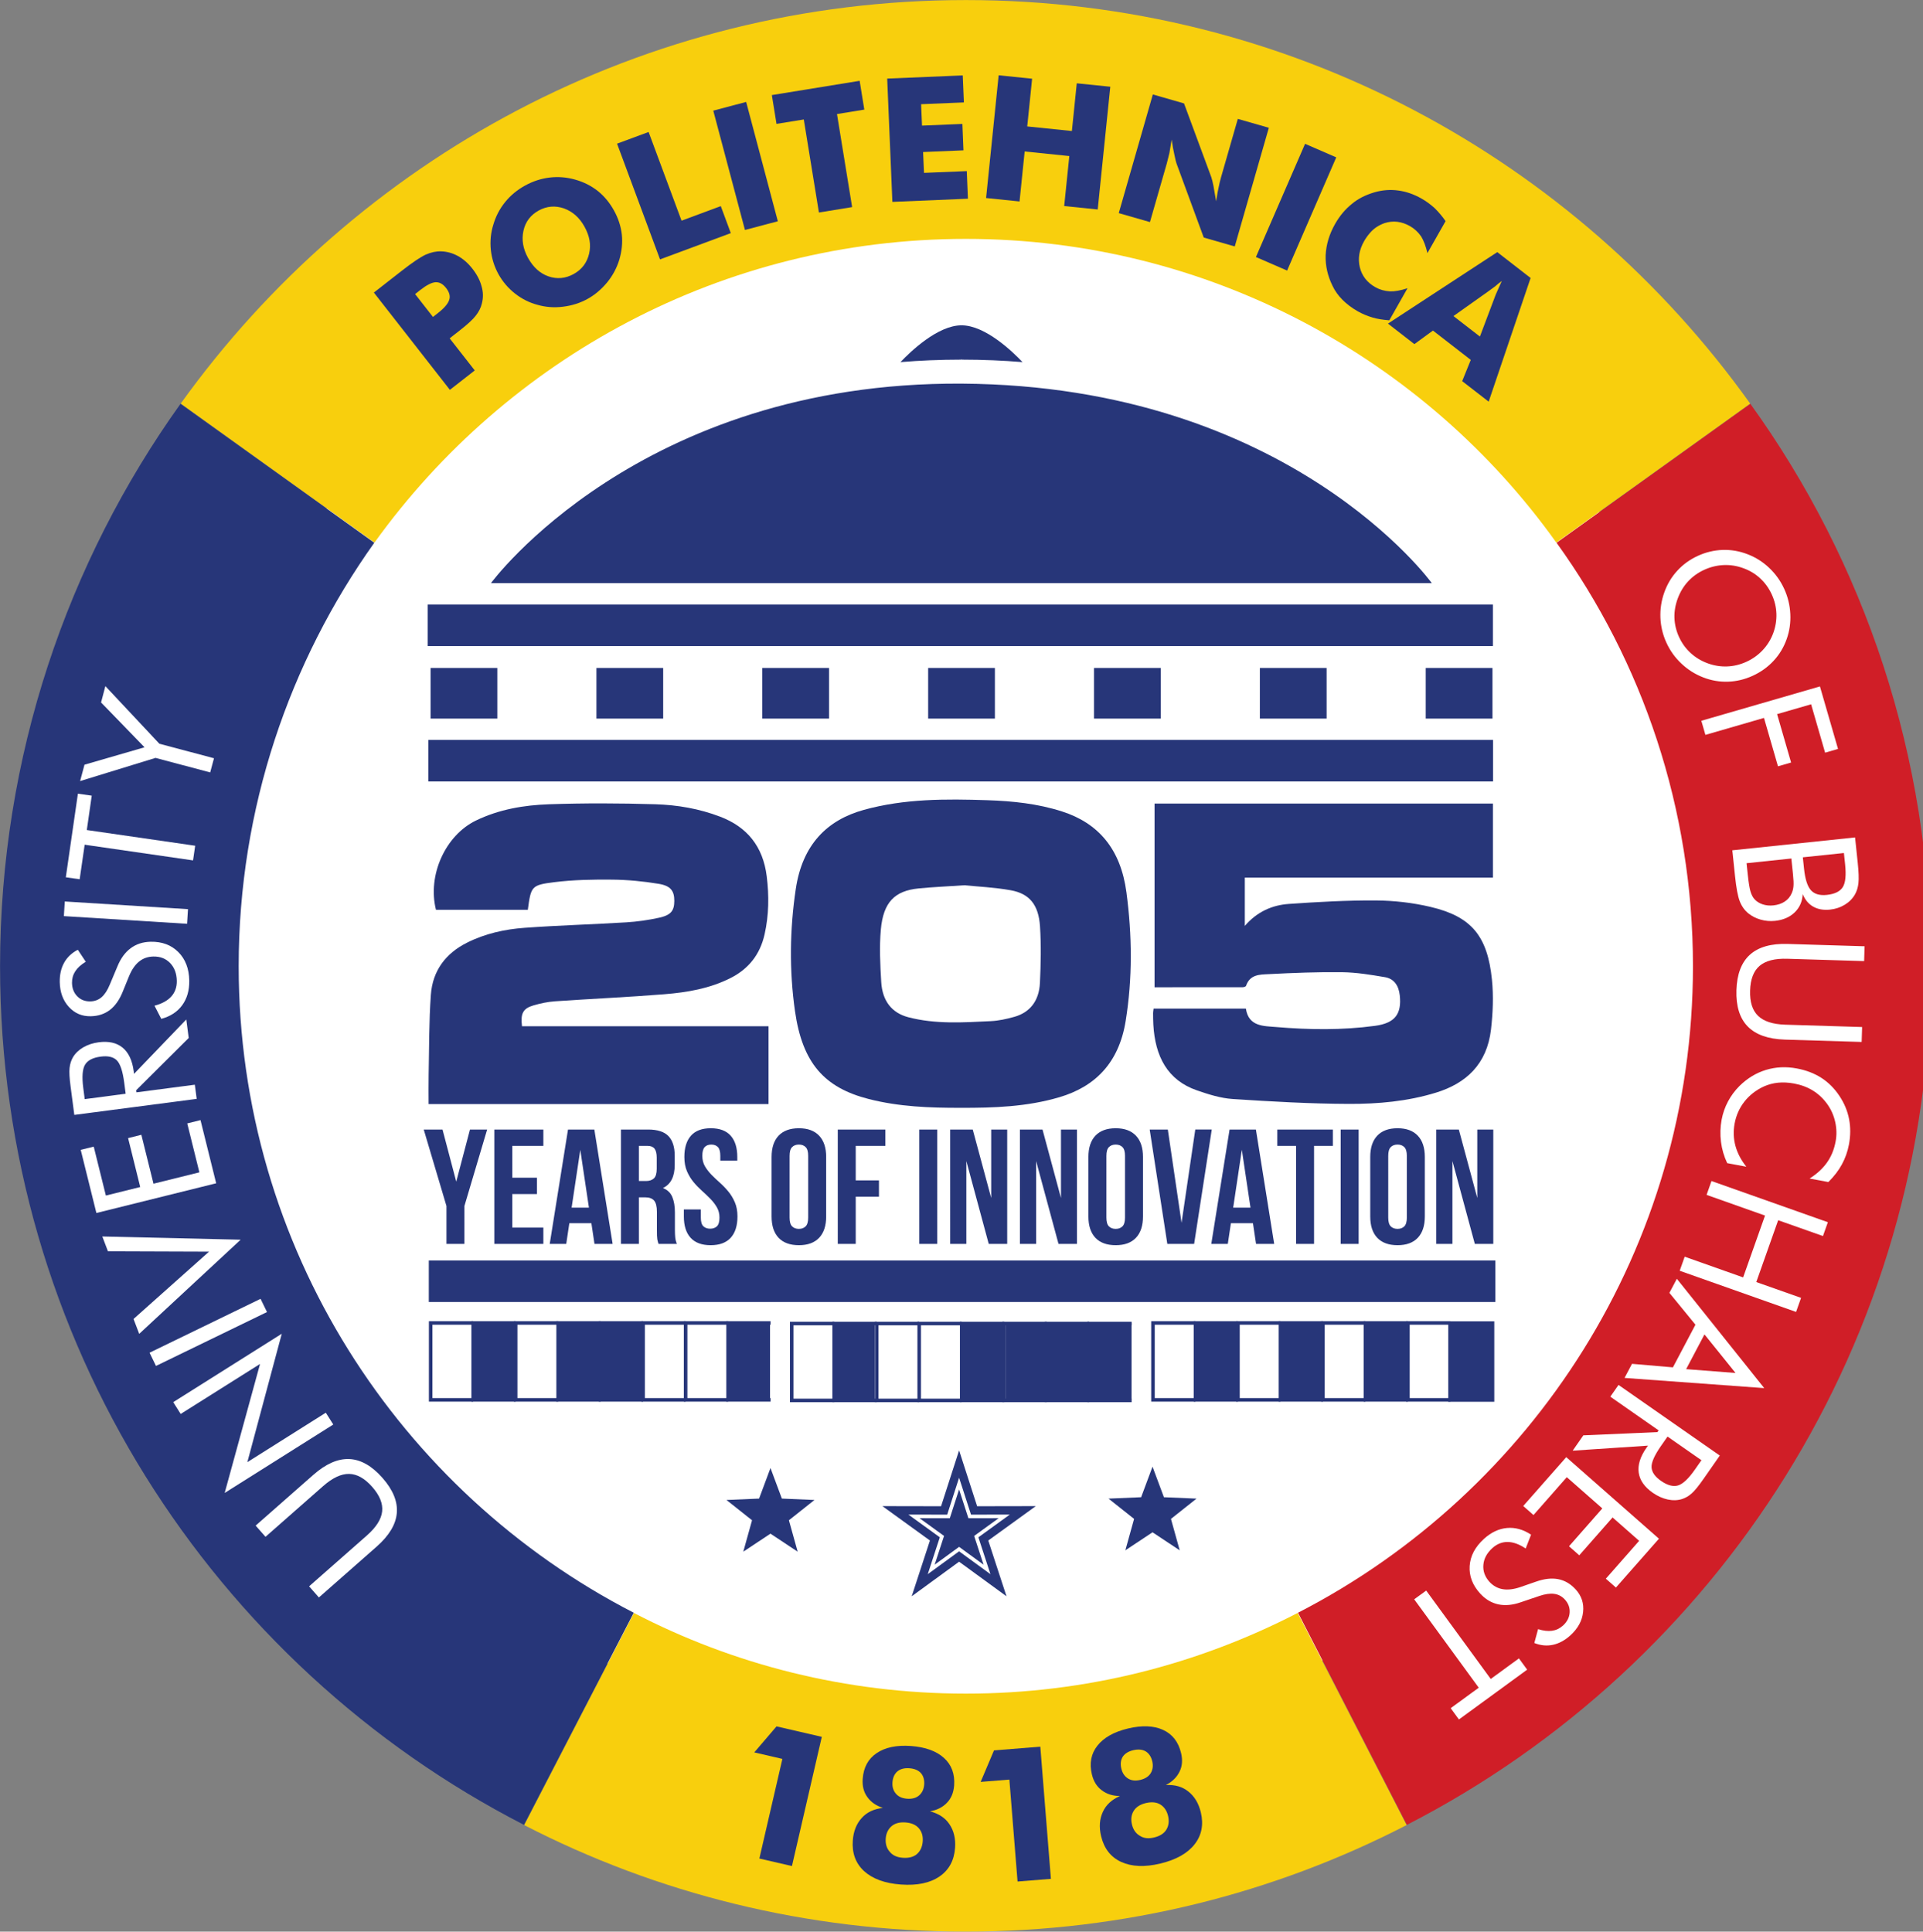 <?xml version="1.0" encoding="UTF-8" standalone="no"?>
<!-- Created with Inkscape (http://www.inkscape.org/) -->

<svg
   version="1.1"
   id="svg1"
   width="831.501"
   height="835.348"
   viewBox="0 0 831.501 835.348"
   sodipodi:docname="9d552a53-a24b-4a2a-bb2b-23b034ccb0d4.ai"
   xmlns:inkscape="http://www.inkscape.org/namespaces/inkscape"
   xmlns:sodipodi="http://sodipodi.sourceforge.net/DTD/sodipodi-0.dtd"
   xmlns="http://www.w3.org/2000/svg"
   xmlns:svg="http://www.w3.org/2000/svg">
  <rect x="0" y="0" width="831.501" height="835.348" fill="#808080" stroke="none"/>
  <defs
     id="defs1">
    <clipPath
       clipPathUnits="userSpaceOnUse"
       id="clipPath2">
      <path
         d="M 0,626.511 H 623.626 V 0 H 0 Z"
         transform="translate(-565.709,-313.255)"
         id="path2" />
    </clipPath>
    <clipPath
       clipPathUnits="userSpaceOnUse"
       id="clipPath4">
      <path
         d="M 0,626.511 H 623.626 V 0 H 0 Z"
         transform="translate(-626.187,-313.122)"
         id="path4" />
    </clipPath>
    <clipPath
       clipPathUnits="userSpaceOnUse"
       id="clipPath6">
      <path
         d="M 0,626.511 H 623.626 V 0 H 0 Z"
         transform="translate(-313.225,-77.207)"
         id="path6" />
    </clipPath>
    <clipPath
       clipPathUnits="userSpaceOnUse"
       id="clipPath8">
      <path
         d="M 0,626.511 H 623.626 V 0 H 0 Z"
         transform="translate(-313.225,-549.031)"
         id="path8" />
    </clipPath>
    <clipPath
       clipPathUnits="userSpaceOnUse"
       id="clipPath10">
      <path
         d="M 0,626.511 H 623.626 V 0 H 0 Z"
         transform="translate(-77.405,-313.122)"
         id="path10" />
    </clipPath>
    <clipPath
       clipPathUnits="userSpaceOnUse"
       id="clipPath12">
      <path
         d="M 0,626.511 H 623.626 V 0 H 0 Z"
         transform="translate(-153.445,-172.484)"
         id="path12" />
    </clipPath>
    <clipPath
       clipPathUnits="userSpaceOnUse"
       id="clipPath14">
      <path
         d="M 0,626.511 H 623.626 V 0 H 0 Z"
         transform="translate(-167.222,-172.484)"
         id="path14" />
    </clipPath>
    <clipPath
       clipPathUnits="userSpaceOnUse"
       id="clipPath16">
      <path
         d="M 0,626.511 H 623.626 V 0 H 0 Z"
         transform="translate(-181,-172.484)"
         id="path16" />
    </clipPath>
    <clipPath
       clipPathUnits="userSpaceOnUse"
       id="clipPath18">
      <path
         d="M 0,626.511 H 623.626 V 0 H 0 Z"
         transform="translate(-194.782,-172.484)"
         id="path18" />
    </clipPath>
    <clipPath
       clipPathUnits="userSpaceOnUse"
       id="clipPath20">
      <path
         d="M 0,626.511 H 623.626 V 0 H 0 Z"
         transform="translate(-208.559,-172.484)"
         id="path20" />
    </clipPath>
    <clipPath
       clipPathUnits="userSpaceOnUse"
       id="clipPath22">
      <path
         d="M 0,626.511 H 623.626 V 0 H 0 Z"
         transform="translate(-222.341,-172.484)"
         id="path22" />
    </clipPath>
    <clipPath
       clipPathUnits="userSpaceOnUse"
       id="clipPath24">
      <path
         d="M 0,626.511 H 623.626 V 0 H 0 Z"
         transform="translate(-236.118,-172.484)"
         id="path24" />
    </clipPath>
    <clipPath
       clipPathUnits="userSpaceOnUse"
       id="clipPath26">
      <path
         d="M 0,626.511 H 623.626 V 0 H 0 Z"
         transform="translate(-249.9,-172.484)"
         id="path26" />
    </clipPath>
    <clipPath
       clipPathUnits="userSpaceOnUse"
       id="clipPath28">
      <path
         d="M 0,626.511 H 623.626 V 0 H 0 Z"
         id="path28" />
    </clipPath>
    <clipPath
       clipPathUnits="userSpaceOnUse"
       id="clipPath30">
      <path
         d="M 0,626.511 H 623.626 V 0 H 0 Z"
         id="path30" />
    </clipPath>
    <clipPath
       clipPathUnits="userSpaceOnUse"
       id="clipPath32">
      <path
         d="M 0,626.511 H 623.626 V 0 H 0 Z"
         id="path32" />
    </clipPath>
    <clipPath
       clipPathUnits="userSpaceOnUse"
       id="clipPath34">
      <path
         d="M 0,626.511 H 623.626 V 0 H 0 Z"
         id="path34" />
    </clipPath>
    <clipPath
       clipPathUnits="userSpaceOnUse"
       id="clipPath36">
      <path
         d="M 0,626.511 H 623.626 V 0 H 0 Z"
         transform="translate(-270.532,-172.298)"
         id="path36" />
    </clipPath>
    <clipPath
       clipPathUnits="userSpaceOnUse"
       id="clipPath38">
      <path
         d="M 0,626.511 H 623.626 V 0 H 0 Z"
         transform="translate(-284.31,-172.298)"
         id="path38" />
    </clipPath>
    <clipPath
       clipPathUnits="userSpaceOnUse"
       id="clipPath40">
      <path
         d="M 0,626.511 H 623.626 V 0 H 0 Z"
         transform="translate(-298.092,-172.298)"
         id="path40" />
    </clipPath>
    <clipPath
       clipPathUnits="userSpaceOnUse"
       id="clipPath42">
      <path
         d="M 0,626.511 H 623.626 V 0 H 0 Z"
         transform="translate(-311.869,-172.298)"
         id="path42" />
    </clipPath>
    <clipPath
       clipPathUnits="userSpaceOnUse"
       id="clipPath44">
      <path
         d="M 0,626.511 H 623.626 V 0 H 0 Z"
         transform="translate(-325.646,-172.298)"
         id="path44" />
    </clipPath>
    <clipPath
       clipPathUnits="userSpaceOnUse"
       id="clipPath46">
      <path
         d="M 0,626.511 H 623.626 V 0 H 0 Z"
         transform="translate(-339.428,-172.298)"
         id="path46" />
    </clipPath>
    <clipPath
       clipPathUnits="userSpaceOnUse"
       id="clipPath48">
      <path
         d="M 0,626.511 H 623.626 V 0 H 0 Z"
         transform="translate(-353.206,-172.298)"
         id="path48" />
    </clipPath>
    <clipPath
       clipPathUnits="userSpaceOnUse"
       id="clipPath50">
      <path
         d="M 0,626.511 H 623.626 V 0 H 0 Z"
         transform="translate(-366.988,-172.298)"
         id="path50" />
    </clipPath>
    <clipPath
       clipPathUnits="userSpaceOnUse"
       id="clipPath52">
      <path
         d="M 0,626.511 H 623.626 V 0 H 0 Z"
         id="path52" />
    </clipPath>
    <clipPath
       clipPathUnits="userSpaceOnUse"
       id="clipPath54">
      <path
         d="M 0,626.511 H 623.626 V 0 H 0 Z"
         id="path54" />
    </clipPath>
    <clipPath
       clipPathUnits="userSpaceOnUse"
       id="clipPath56">
      <path
         d="M 0,626.511 H 623.626 V 0 H 0 Z"
         id="path56" />
    </clipPath>
    <clipPath
       clipPathUnits="userSpaceOnUse"
       id="clipPath58">
      <path
         d="M 0,626.511 H 623.626 V 0 H 0 Z"
         id="path58" />
    </clipPath>
    <clipPath
       clipPathUnits="userSpaceOnUse"
       id="clipPath60">
      <path
         d="M 0,626.511 H 623.626 V 0 H 0 Z"
         id="path60" />
    </clipPath>
    <clipPath
       clipPathUnits="userSpaceOnUse"
       id="clipPath62">
      <path
         d="M 0,626.511 H 623.626 V 0 H 0 Z"
         transform="translate(-387.687,-172.484)"
         id="path62" />
    </clipPath>
    <clipPath
       clipPathUnits="userSpaceOnUse"
       id="clipPath64">
      <path
         d="M 0,626.511 H 623.626 V 0 H 0 Z"
         transform="translate(-401.464,-172.484)"
         id="path64" />
    </clipPath>
    <clipPath
       clipPathUnits="userSpaceOnUse"
       id="clipPath66">
      <path
         d="M 0,626.511 H 623.626 V 0 H 0 Z"
         transform="translate(-415.241,-172.484)"
         id="path66" />
    </clipPath>
    <clipPath
       clipPathUnits="userSpaceOnUse"
       id="clipPath68">
      <path
         d="M 0,626.511 H 623.626 V 0 H 0 Z"
         transform="translate(-429.023,-172.484)"
         id="path68" />
    </clipPath>
    <clipPath
       clipPathUnits="userSpaceOnUse"
       id="clipPath70">
      <path
         d="M 0,626.511 H 623.626 V 0 H 0 Z"
         transform="translate(-442.801,-172.484)"
         id="path70" />
    </clipPath>
    <clipPath
       clipPathUnits="userSpaceOnUse"
       id="clipPath72">
      <path
         d="M 0,626.511 H 623.626 V 0 H 0 Z"
         transform="translate(-456.583,-172.484)"
         id="path72" />
    </clipPath>
    <clipPath
       clipPathUnits="userSpaceOnUse"
       id="clipPath74">
      <path
         d="M 0,626.511 H 623.626 V 0 H 0 Z"
         transform="translate(-470.36,-172.484)"
         id="path74" />
    </clipPath>
    <clipPath
       clipPathUnits="userSpaceOnUse"
       id="clipPath76">
      <path
         d="M 0,626.511 H 623.626 V 0 H 0 Z"
         id="path76" />
    </clipPath>
    <clipPath
       clipPathUnits="userSpaceOnUse"
       id="clipPath78">
      <path
         d="M 0,626.511 H 623.626 V 0 H 0 Z"
         id="path78" />
    </clipPath>
    <clipPath
       clipPathUnits="userSpaceOnUse"
       id="clipPath80">
      <path
         d="M 0,626.511 H 623.626 V 0 H 0 Z"
         id="path80" />
    </clipPath>
    <clipPath
       clipPathUnits="userSpaceOnUse"
       id="clipPath82">
      <path
         d="M 0,626.511 H 623.626 V 0 H 0 Z"
         id="path82" />
    </clipPath>
    <clipPath
       clipPathUnits="userSpaceOnUse"
       id="clipPath84">
      <path
         d="M 0,626.511 H 623.626 V 0 H 0 Z"
         id="path84" />
    </clipPath>
    <clipPath
       clipPathUnits="userSpaceOnUse"
       id="clipPath86">
      <path
         d="M 0,626.511 H 623.626 V 0 H 0 Z"
         transform="translate(-484.142,-430.427)"
         id="path86" />
    </clipPath>
    <clipPath
       clipPathUnits="userSpaceOnUse"
       id="clipPath88">
      <path
         d="M 0,626.511 H 623.626 V 0 H 0 Z"
         transform="translate(-484.191,-386.525)"
         id="path88" />
    </clipPath>
    <clipPath
       clipPathUnits="userSpaceOnUse"
       id="clipPath90">
      <path
         d="M 0,626.511 H 623.626 V 0 H 0 Z"
         transform="translate(-484.927,-217.698)"
         id="path90" />
    </clipPath>
    <clipPath
       clipPathUnits="userSpaceOnUse"
       id="clipPath92">
      <path
         d="M 0,626.511 H 623.626 V 0 H 0 Z"
         transform="translate(-311.818,-521.002)"
         id="path92" />
    </clipPath>
    <clipPath
       clipPathUnits="userSpaceOnUse"
       id="clipPath94">
      <path
         d="M 0,626.511 H 623.626 V 0 H 0 Z"
         id="path94" />
    </clipPath>
    <clipPath
       clipPathUnits="userSpaceOnUse"
       id="clipPath96">
      <path
         d="M 0,626.511 H 623.626 V 0 H 0 Z"
         id="path96" />
    </clipPath>
    <clipPath
       clipPathUnits="userSpaceOnUse"
       id="clipPath98">
      <path
         d="M 0,626.511 H 623.626 V 0 H 0 Z"
         id="path98" />
    </clipPath>
    <clipPath
       clipPathUnits="userSpaceOnUse"
       id="clipPath100">
      <path
         d="M 0,626.511 H 623.626 V 0 H 0 Z"
         id="path100" />
    </clipPath>
    <clipPath
       clipPathUnits="userSpaceOnUse"
       id="clipPath102">
      <path
         d="M 0,626.511 H 623.626 V 0 H 0 Z"
         id="path102" />
    </clipPath>
    <clipPath
       clipPathUnits="userSpaceOnUse"
       id="clipPath104">
      <path
         d="M 0,626.511 H 623.626 V 0 H 0 Z"
         id="path104" />
    </clipPath>
    <clipPath
       clipPathUnits="userSpaceOnUse"
       id="clipPath106">
      <path
         d="M 0,626.511 H 623.626 V 0 H 0 Z"
         id="path106" />
    </clipPath>
    <clipPath
       clipPathUnits="userSpaceOnUse"
       id="clipPath108">
      <path
         d="M 0,626.511 H 623.626 V 0 H 0 Z"
         transform="translate(-159.218,-437.382)"
         id="path108" />
    </clipPath>
    <clipPath
       clipPathUnits="userSpaceOnUse"
       id="clipPath111">
      <path
         d="M 0,626.511 H 623.626 V 0 H 0 Z"
         transform="translate(-138.996,-268.411)"
         id="path111" />
    </clipPath>
    <clipPath
       clipPathUnits="userSpaceOnUse"
       id="clipPath113">
      <path
         d="M 0,626.511 H 623.626 V 0 H 0 Z"
         transform="translate(-374.107,-299.375)"
         id="path113" />
    </clipPath>
    <clipPath
       clipPathUnits="userSpaceOnUse"
       id="clipPath115">
      <path
         d="M 0,626.511 H 623.626 V 0 H 0 Z"
         transform="translate(-312.764,-339.39)"
         id="path115" />
    </clipPath>
    <clipPath
       clipPathUnits="userSpaceOnUse"
       id="clipPath117">
      <path
         d="M 0,626.511 H 623.626 V 0 H 0 Z"
         transform="translate(-249.864,-150.379)"
         id="path117" />
    </clipPath>
    <clipPath
       clipPathUnits="userSpaceOnUse"
       id="clipPath119">
      <path
         d="M 0,626.511 H 623.626 V 0 H 0 Z"
         transform="translate(-311.035,-147.232)"
         id="path119" />
    </clipPath>
    <clipPath
       clipPathUnits="userSpaceOnUse"
       id="clipPath121">
      <path
         d="M 0,626.511 H 623.626 V 0 H 0 Z"
         transform="translate(-373.763,-150.821)"
         id="path121" />
    </clipPath>
    <clipPath
       clipPathUnits="userSpaceOnUse"
       id="clipPath156">
      <path
         d="M 0,626.511 H 623.626 V 0 H 0 Z"
         transform="matrix(0.997,-0.072,-0.072,-1.001,-271.268,37.64)"
         id="path156" />
    </clipPath>
    <clipPath
       clipPathUnits="userSpaceOnUse"
       id="clipPath158">
      <path
         d="M 0,626.511 H 623.626 V 0 H 0 Z"
         transform="matrix(0.997,0.08,0.08,-1.001,-315.586,-10.249)"
         id="path158" />
    </clipPath>
  </defs>
  <sodipodi:namedview
     id="namedview1"
     pagecolor="#ffffff"
     bordercolor="#000000"
     borderopacity="0.25"
     inkscape:showpageshadow="2"
     inkscape:pageopacity="0.0"
     inkscape:pagecheckerboard="0"
     inkscape:deskcolor="#d1d1d1">
    <inkscape:page
       x="0"
       y="0"
       inkscape:label="1"
       id="page1"
       width="831.501"
       height="835.348"
       margin="0 0 0 4.069e-05"
       bleed="0" />
  </sodipodi:namedview>
  <g
     id="layer-MC0"
     inkscape:groupmode="layer"
     inkscape:label="Layer 1">
    <path
       id="path1"
       d="m 0,0 c 0,-140.223 -113.673,-253.896 -253.896,-253.896 -140.223,0 -253.896,113.673 -253.896,253.896 0,140.223 113.673,253.896 253.896,253.896 C -113.673,253.896 0,140.223 0,0"
       style="fill:#ffffff;fill-opacity:1;fill-rule:nonzero;stroke:none"
       transform="matrix(1.333,0,0,-1.333,754.279,417.674)"
       clip-path="url(#clipPath2)" />
    <path
       id="path3"
       d="m 0,0 c 0,68.013 -21.584,131.176 -58.572,182.474 l -62.856,-45.085 C -93.627,98.792 -77.181,51.289 -77.181,0 c 0,-91.252 -52.062,-170.608 -128.122,-209.736 l 35.314,-68.825 C -69.069,-226.753 0,-121.463 0,0"
       style="fill:#d01e27;fill-opacity:1;fill-rule:evenodd;stroke:none"
       transform="matrix(1.333,0,0,-1.333,834.915,417.852)"
       clip-path="url(#clipPath4)" />
    <path
       id="path5"
       d="m 0,0 c -38.852,0 -75.548,9.444 -107.663,26.169 l -35.604,-68.815 C -100.359,-64.787 -51.542,-77.207 0,-77.207 c 51.502,0 100.065,12.42 142.973,34.561 L 107.622,26.169 C 75.242,9.444 38.848,0 0,0"
       style="fill:#f8cf0d;fill-opacity:1;fill-rule:evenodd;stroke:none"
       transform="matrix(1.333,0,0,-1.333,417.633,732.405)"
       clip-path="url(#clipPath6)" />
    <path
       id="path7"
       d="m 0,0 c 78.78,0 148.928,-38.867 191.534,-98.52 l 62.891,45.084 C 197.751,25.922 104.938,77.479 0,77.479 c -104.977,0 -197.749,-51.557 -254.686,-130.915 L -191.83,-98.52 C -148.932,-38.867 -79.039,0 0,0"
       style="fill:#f8cf0d;fill-opacity:1;fill-rule:evenodd;stroke:none"
       transform="matrix(1.333,0,0,-1.333,417.633,103.306)"
       clip-path="url(#clipPath8)" />
    <path
       id="path9"
       d="m 0,0 c 0,51.289 16.485,98.792 43.989,137.389 l -62.854,45.085 C -55.562,131.176 -77.405,68.013 -77.405,0 c 0,-121.463 69.068,-226.753 169.959,-278.561 l 35.604,68.825 C 52.099,-170.608 0,-91.252 0,0"
       style="fill:#273679;fill-opacity:1;fill-rule:evenodd;stroke:none"
       transform="matrix(1.333,0,0,-1.333,103.206,417.852)"
       clip-path="url(#clipPath10)" />
    <path
       id="path11"
       d="M 0,0 H -13.782 V 24.95 H 0"
       style="fill:none;stroke:#273679;stroke-width:1.15;stroke-linecap:butt;stroke-linejoin:miter;stroke-miterlimit:10;stroke-dasharray:none;stroke-opacity:1"
       transform="matrix(1.333,0,0,-1.333,204.593,605.37)"
       clip-path="url(#clipPath12)" />
    <path
       id="path13"
       d="M 0,0 H -13.777 V 24.95 H 0"
       style="fill:none;stroke:#273679;stroke-width:1.15;stroke-linecap:butt;stroke-linejoin:miter;stroke-miterlimit:10;stroke-dasharray:none;stroke-opacity:1"
       transform="matrix(1.333,0,0,-1.333,222.963,605.37)"
       clip-path="url(#clipPath14)" />
    <path
       id="path15"
       d="M 0,0 H -13.777 V 24.95 H 0"
       style="fill:none;stroke:#273679;stroke-width:1.15;stroke-linecap:butt;stroke-linejoin:miter;stroke-miterlimit:10;stroke-dasharray:none;stroke-opacity:1"
       transform="matrix(1.333,0,0,-1.333,241.333,605.37)"
       clip-path="url(#clipPath16)" />
    <path
       id="path17"
       d="M 0,0 H -13.782 V 24.95 H 0"
       style="fill:none;stroke:#273679;stroke-width:1.15;stroke-linecap:butt;stroke-linejoin:miter;stroke-miterlimit:10;stroke-dasharray:none;stroke-opacity:1"
       transform="matrix(1.333,0,0,-1.333,259.709,605.37)"
       clip-path="url(#clipPath18)" />
    <path
       id="path19"
       d="M 0,0 H -13.777 V 24.95 H 0"
       style="fill:none;stroke:#273679;stroke-width:1.15;stroke-linecap:butt;stroke-linejoin:miter;stroke-miterlimit:10;stroke-dasharray:none;stroke-opacity:1"
       transform="matrix(1.333,0,0,-1.333,278.079,605.37)"
       clip-path="url(#clipPath20)" />
    <path
       id="path21"
       d="M 0,0 H -13.782 V 24.95 H 0"
       style="fill:none;stroke:#273679;stroke-width:1.15;stroke-linecap:butt;stroke-linejoin:miter;stroke-miterlimit:10;stroke-dasharray:none;stroke-opacity:1"
       transform="matrix(1.333,0,0,-1.333,296.455,605.37)"
       clip-path="url(#clipPath22)" />
    <path
       id="path23"
       d="M 0,0 H -13.777 V 24.95 H 0"
       style="fill:none;stroke:#273679;stroke-width:1.15;stroke-linecap:butt;stroke-linejoin:miter;stroke-miterlimit:10;stroke-dasharray:none;stroke-opacity:1"
       transform="matrix(1.333,0,0,-1.333,314.824,605.37)"
       clip-path="url(#clipPath24)" />
    <path
       id="path25"
       d="M 0,0 H -13.782 V 24.95 H 0"
       style="fill:none;stroke:#273679;stroke-width:1.15;stroke-linecap:butt;stroke-linejoin:miter;stroke-miterlimit:10;stroke-dasharray:none;stroke-opacity:1"
       transform="matrix(1.333,0,0,-1.333,333.2,605.37)"
       clip-path="url(#clipPath26)" />
    <path
       id="path27"
       d="m 153.547,197.636 h 13.64 v -24.959 h -13.64 z"
       style="fill:#273679;fill-opacity:1;fill-rule:nonzero;stroke:none"
       transform="matrix(1.333,0,0,-1.333,0,835.348)"
       clip-path="url(#clipPath28)" />
    <path
       id="path29"
       d="m 181.391,197.225 h 13.64 v -24.959 h -13.64 z"
       style="fill:#273679;fill-opacity:1;fill-rule:nonzero;stroke:none"
       transform="matrix(1.333,0,0,-1.333,0,835.348)"
       clip-path="url(#clipPath30)" />
    <path
       id="path31"
       d="m 194.729,197.122 h 13.64 v -24.959 h -13.64 z"
       style="fill:#273679;fill-opacity:1;fill-rule:nonzero;stroke:none"
       transform="matrix(1.333,0,0,-1.333,0,835.348)"
       clip-path="url(#clipPath32)" />
    <path
       id="path33"
       d="m 236.145,197.328 h 13.64 v -24.959 h -13.64 z"
       style="fill:#273679;fill-opacity:1;fill-rule:nonzero;stroke:none"
       transform="matrix(1.333,0,0,-1.333,0,835.348)"
       clip-path="url(#clipPath34)" />
    <path
       id="path35"
       d="M 0,0 H -13.782 V 24.95 H 0"
       style="fill:none;stroke:#273679;stroke-width:1.15;stroke-linecap:butt;stroke-linejoin:miter;stroke-miterlimit:10;stroke-dasharray:none;stroke-opacity:1"
       transform="matrix(1.333,0,0,-1.333,360.71,605.618)"
       clip-path="url(#clipPath36)" />
    <path
       id="path37"
       d="M 0,0 H -13.777 V 24.95 H 0"
       style="fill:none;stroke:#273679;stroke-width:1.15;stroke-linecap:butt;stroke-linejoin:miter;stroke-miterlimit:10;stroke-dasharray:none;stroke-opacity:1"
       transform="matrix(1.333,0,0,-1.333,379.08,605.618)"
       clip-path="url(#clipPath38)" />
    <path
       id="path39"
       d="M 0,0 H -13.782 V 24.95 H 0"
       style="fill:none;stroke:#273679;stroke-width:1.15;stroke-linecap:butt;stroke-linejoin:miter;stroke-miterlimit:10;stroke-dasharray:none;stroke-opacity:1"
       transform="matrix(1.333,0,0,-1.333,397.455,605.618)"
       clip-path="url(#clipPath40)" />
    <path
       id="path41"
       d="M 0,0 H -13.777 V 24.95 H 0"
       style="fill:none;stroke:#273679;stroke-width:1.15;stroke-linecap:butt;stroke-linejoin:miter;stroke-miterlimit:10;stroke-dasharray:none;stroke-opacity:1"
       transform="matrix(1.333,0,0,-1.333,415.825,605.618)"
       clip-path="url(#clipPath42)" />
    <path
       id="path43"
       d="M 0,0 H -13.777 V 24.95 H 0"
       style="fill:none;stroke:#273679;stroke-width:1.15;stroke-linecap:butt;stroke-linejoin:miter;stroke-miterlimit:10;stroke-dasharray:none;stroke-opacity:1"
       transform="matrix(1.333,0,0,-1.333,434.195,605.618)"
       clip-path="url(#clipPath44)" />
    <path
       id="path45"
       d="M 0,0 H -13.782 V 24.95 H 0"
       style="fill:none;stroke:#273679;stroke-width:1.15;stroke-linecap:butt;stroke-linejoin:miter;stroke-miterlimit:10;stroke-dasharray:none;stroke-opacity:1"
       transform="matrix(1.333,0,0,-1.333,452.571,605.618)"
       clip-path="url(#clipPath46)" />
    <path
       id="path47"
       d="M 0,0 H -13.777 V 24.95 H 0"
       style="fill:none;stroke:#273679;stroke-width:1.15;stroke-linecap:butt;stroke-linejoin:miter;stroke-miterlimit:10;stroke-dasharray:none;stroke-opacity:1"
       transform="matrix(1.333,0,0,-1.333,470.941,605.618)"
       clip-path="url(#clipPath48)" />
    <path
       id="path49"
       d="M 0,0 H -13.782 V 24.95 H 0"
       style="fill:none;stroke:#273679;stroke-width:1.15;stroke-linecap:butt;stroke-linejoin:miter;stroke-miterlimit:10;stroke-dasharray:none;stroke-opacity:1"
       transform="matrix(1.333,0,0,-1.333,489.317,605.618)"
       clip-path="url(#clipPath50)" />
    <path
       id="path51"
       d="m 270.115,197.501 h 13.64 v -24.959 h -13.64 z"
       style="fill:#273679;fill-opacity:1;fill-rule:nonzero;stroke:none"
       transform="matrix(1.333,0,0,-1.333,0,835.348)"
       clip-path="url(#clipPath52)" />
    <path
       id="path53"
       d="m 311.921,197.501 h 13.64 v -24.959 h -13.64 z"
       style="fill:#273679;fill-opacity:1;fill-rule:nonzero;stroke:none"
       transform="matrix(1.333,0,0,-1.333,0,835.348)"
       clip-path="url(#clipPath54)" />
    <path
       id="path55"
       d="m 326.272,197.398 h 13.64 v -24.959 h -13.64 z"
       style="fill:#273679;fill-opacity:1;fill-rule:nonzero;stroke:none"
       transform="matrix(1.333,0,0,-1.333,0,835.348)"
       clip-path="url(#clipPath56)" />
    <path
       id="path57"
       d="m 339.532,197.296 h 13.64 v -24.959 h -13.64 z"
       style="fill:#273679;fill-opacity:1;fill-rule:nonzero;stroke:none"
       transform="matrix(1.333,0,0,-1.333,0,835.348)"
       clip-path="url(#clipPath58)" />
    <path
       id="path59"
       d="m 353.415,197.501 h 13.64 v -24.959 h -13.64 z"
       style="fill:#273679;fill-opacity:1;fill-rule:nonzero;stroke:none"
       transform="matrix(1.333,0,0,-1.333,0,835.348)"
       clip-path="url(#clipPath60)" />
    <path
       id="path61"
       d="M 0,0 H -13.782 V 24.95 H 0"
       style="fill:none;stroke:#273679;stroke-width:1.15;stroke-linecap:butt;stroke-linejoin:miter;stroke-miterlimit:10;stroke-dasharray:none;stroke-opacity:1"
       transform="matrix(1.333,0,0,-1.333,516.916,605.37)"
       clip-path="url(#clipPath62)" />
    <path
       id="path63"
       d="M 0,0 H -13.777 V 24.95 H 0"
       style="fill:none;stroke:#273679;stroke-width:1.15;stroke-linecap:butt;stroke-linejoin:miter;stroke-miterlimit:10;stroke-dasharray:none;stroke-opacity:1"
       transform="matrix(1.333,0,0,-1.333,535.285,605.37)"
       clip-path="url(#clipPath64)" />
    <path
       id="path65"
       d="M 0,0 H -13.777 V 24.95 H 0"
       style="fill:none;stroke:#273679;stroke-width:1.15;stroke-linecap:butt;stroke-linejoin:miter;stroke-miterlimit:10;stroke-dasharray:none;stroke-opacity:1"
       transform="matrix(1.333,0,0,-1.333,553.655,605.37)"
       clip-path="url(#clipPath66)" />
    <path
       id="path67"
       d="M 0,0 H -13.782 V 24.95 H 0"
       style="fill:none;stroke:#273679;stroke-width:1.15;stroke-linecap:butt;stroke-linejoin:miter;stroke-miterlimit:10;stroke-dasharray:none;stroke-opacity:1"
       transform="matrix(1.333,0,0,-1.333,572.031,605.37)"
       clip-path="url(#clipPath68)" />
    <path
       id="path69"
       d="M 0,0 H -13.777 V 24.95 H 0"
       style="fill:none;stroke:#273679;stroke-width:1.15;stroke-linecap:butt;stroke-linejoin:miter;stroke-miterlimit:10;stroke-dasharray:none;stroke-opacity:1"
       transform="matrix(1.333,0,0,-1.333,590.401,605.37)"
       clip-path="url(#clipPath70)" />
    <path
       id="path71"
       d="M 0,0 H -13.782 V 24.95 H 0"
       style="fill:none;stroke:#273679;stroke-width:1.15;stroke-linecap:butt;stroke-linejoin:miter;stroke-miterlimit:10;stroke-dasharray:none;stroke-opacity:1"
       transform="matrix(1.333,0,0,-1.333,608.777,605.37)"
       clip-path="url(#clipPath72)" />
    <path
       id="path73"
       d="M 0,0 H -13.777 V 24.95 H 0"
       style="fill:none;stroke:#273679;stroke-width:1.15;stroke-linecap:butt;stroke-linejoin:miter;stroke-miterlimit:10;stroke-dasharray:none;stroke-opacity:1"
       transform="matrix(1.333,0,0,-1.333,627.146,605.37)"
       clip-path="url(#clipPath74)" />
    <path
       id="path75"
       d="m 470.36,197.434 h 13.782 v -24.95 H 470.36 Z"
       style="fill:none;stroke:#273679;stroke-width:1.15;stroke-linecap:butt;stroke-linejoin:miter;stroke-miterlimit:10;stroke-dasharray:none;stroke-opacity:1"
       transform="matrix(1.333,0,0,-1.333,0,835.348)"
       clip-path="url(#clipPath76)" />
    <path
       id="path77"
       d="m 387.737,197.071 h 13.64 v -24.959 h -13.64 z"
       style="fill:#273679;fill-opacity:1;fill-rule:nonzero;stroke:none"
       transform="matrix(1.333,0,0,-1.333,0,835.348)"
       clip-path="url(#clipPath78)" />
    <path
       id="path79"
       d="m 415.347,197.379 h 13.64 V 172.42 h -13.64 z"
       style="fill:#273679;fill-opacity:1;fill-rule:nonzero;stroke:none"
       transform="matrix(1.333,0,0,-1.333,0,835.348)"
       clip-path="url(#clipPath80)" />
    <path
       id="path81"
       d="m 442.802,197.687 h 13.64 v -24.959 h -13.64 z"
       style="fill:#273679;fill-opacity:1;fill-rule:nonzero;stroke:none"
       transform="matrix(1.333,0,0,-1.333,0,835.348)"
       clip-path="url(#clipPath82)" />
    <path
       id="path83"
       d="m 470.569,197.687 h 13.64 v -24.959 h -13.64 z"
       style="fill:#273679;fill-opacity:1;fill-rule:nonzero;stroke:none"
       transform="matrix(1.333,0,0,-1.333,0,835.348)"
       clip-path="url(#clipPath84)" />
    <path
       id="path85"
       d="m 0,0 v -13.47 h -2.711 -337.839 -4.965 V 0 h 39.39 81.964 30.64 17.337 13.142 17.338 30.64 81.964 z"
       style="fill:#273679;fill-opacity:1;fill-rule:nonzero;stroke:none"
       transform="matrix(1.333,0,0,-1.333,645.522,261.445)"
       clip-path="url(#clipPath86)" />
    <path
       id="path87"
       d="m 0,0 v -13.47 h -2.71 -337.708 -4.964 V 0 h 39.375 81.932 30.628 17.331 13.137 17.331 30.628 81.932 z"
       style="fill:#273679;fill-opacity:1;fill-rule:nonzero;stroke:none"
       transform="matrix(1.333,0,0,-1.333,645.588,319.981)"
       clip-path="url(#clipPath88)" />
    <path
       id="path89"
       d="m 0,0 v -13.47 h -2.714 -338.268 -4.971 V 0 h 39.44 82.067 30.679 17.36 13.158 17.36 30.679 82.068 z"
       style="fill:#273679;fill-opacity:1;fill-rule:nonzero;stroke:none"
       transform="matrix(1.333,0,0,-1.333,646.569,545.084)"
       clip-path="url(#clipPath90)" />
    <path
       id="path91"
       d="m 0,0 c 7.74,0 16.64,-8.62 19.79,-11.94 -6.29,0.52 -12.83,0.79 -19.6,0.8 L 0,-11.07 -0.2,-11.14 c -6.77,-0.01 -13.3,-0.28 -19.6,-0.8 C -16.65,-8.62 -7.74,0 0,0"
       style="fill:#273679;fill-opacity:1;fill-rule:nonzero;stroke:none"
       transform="matrix(1.333,0,0,-1.333,415.757,140.678)"
       clip-path="url(#clipPath92)" />
    <path
       id="path93"
       d="m 161.323,393.542 h -21.65 v 16.43 h 21.65 z"
       style="fill:#273679;fill-opacity:1;fill-rule:nonzero;stroke:none"
       transform="matrix(1.333,0,0,-1.333,0,835.348)"
       clip-path="url(#clipPath94)" />
    <path
       id="path95"
       d="m 484.125,393.542 h -21.65 v 16.43 h 21.65 z"
       style="fill:#273679;fill-opacity:1;fill-rule:nonzero;stroke:none"
       transform="matrix(1.333,0,0,-1.333,0,835.348)"
       clip-path="url(#clipPath96)" />
    <path
       id="path97"
       d="m 430.325,393.542 h -21.65 v 16.43 h 21.65 z"
       style="fill:#273679;fill-opacity:1;fill-rule:nonzero;stroke:none"
       transform="matrix(1.333,0,0,-1.333,0,835.348)"
       clip-path="url(#clipPath98)" />
    <path
       id="path99"
       d="m 376.525,393.542 h -21.65 v 16.43 h 21.65 z"
       style="fill:#273679;fill-opacity:1;fill-rule:nonzero;stroke:none"
       transform="matrix(1.333,0,0,-1.333,0,835.348)"
       clip-path="url(#clipPath100)" />
    <path
       id="path101"
       d="m 322.724,393.542 h -21.65 v 16.43 h 21.65 z"
       style="fill:#273679;fill-opacity:1;fill-rule:nonzero;stroke:none"
       transform="matrix(1.333,0,0,-1.333,0,835.348)"
       clip-path="url(#clipPath102)" />
    <path
       id="path103"
       d="m 268.924,393.542 h -21.65 v 16.43 h 21.65 z"
       style="fill:#273679;fill-opacity:1;fill-rule:nonzero;stroke:none"
       transform="matrix(1.333,0,0,-1.333,0,835.348)"
       clip-path="url(#clipPath104)" />
    <path
       id="path105"
       d="m 215.123,393.542 h -21.65 v 16.43 h 21.65 z"
       style="fill:#273679;fill-opacity:1;fill-rule:nonzero;stroke:none"
       transform="matrix(1.333,0,0,-1.333,0,835.348)"
       clip-path="url(#clipPath106)" />
    <path
       id="path107"
       d="m 0,0 h 305.19 c 0,0 -46.247,64.029 -152.4,64.72 C 48.01,65.402 0,0 0,0"
       style="fill:#273679;fill-opacity:1;fill-rule:nonzero;stroke:none"
       transform="matrix(1.333,0,0,-1.333,212.291,252.172)"
       clip-path="url(#clipPath108)" />
    <path
       id="path109"
       d="M 7.581,-12.292 0.209,-37.101 H 6.303 l 4.453,16.91 4.453,-16.91 h 5.566 l -7.371,24.809 V 7.359375e-4 H 7.581 Z m 21.352,-9.176 h 8.004 v 5.297 H 28.932 V -5.296 H 39.01 V 7.359375e-4 H 23.108 V -37.101 h 15.902 v 5.297 H 28.932 Z M 61.481,7.359375e-4 H 55.598 L 54.59,-6.726 H 47.442 L 46.434,7.359375e-4 H 41.079 L 47.008,-37.101 h 8.543 z M 48.18,-11.765 h 5.613 L 50.993,-30.527 Z M 76.373,7.359375e-4 C 76.302,-0.248 76.232,-0.48 76.162,-0.691 c -0.07,-0.211 -0.135,-0.472 -0.188,-0.785 -0.047,-0.319 -0.082,-0.727 -0.105,-1.219 -0.018,-0.498 -0.023,-1.119 -0.023,-1.863 v -5.836 c 0,-1.726 -0.302,-2.941 -0.902,-3.645 -0.604,-0.709 -1.576,-1.066 -2.918,-1.066 H 70.009 V 7.359375e-4 H 64.185 V -37.101 h 8.801 c 3.038,0 5.238,0.709 6.598,2.121 1.359,1.415 2.039,3.551 2.039,6.41 v 2.918 c 0,3.814 -1.274,6.322 -3.82,7.523 1.482,0.604 2.499,1.582 3.047,2.941 0.554,1.359 0.832,3.012 0.832,4.957 v 5.73 c 0,0.914 0.035,1.72 0.105,2.414 0.07,0.688 0.246,1.383 0.527,2.086 z M 70.009,-31.804 v 11.402 h 2.285 c 1.093,0 1.948,-0.281 2.566,-0.844 0.615,-0.568 0.926,-1.597 0.926,-3.082 v -3.656 c 0,-1.342 -0.24,-2.314 -0.715,-2.918 -0.478,-0.601 -1.228,-0.902 -2.25,-0.902 z m 14.742,3.609 c 0,-3.006 0.715,-5.312 2.145,-6.914 1.43,-1.608 3.574,-2.414 6.434,-2.414 2.865,0 5.016,0.806 6.445,2.414 1.43,1.603 2.145,3.908 2.145,6.914 v 1.16 h -5.508 v -1.535 c 0,-1.342 -0.258,-2.288 -0.773,-2.836 -0.516,-0.545 -1.23,-0.82 -2.145,-0.82 -0.923,0 -1.641,0.275 -2.156,0.82 -0.51,0.548 -0.762,1.494 -0.762,2.836 0,1.274 0.281,2.399 0.844,3.375 0.568,0.97 1.277,1.887 2.121,2.754 0.85,0.861 1.761,1.723 2.73,2.59 0.976,0.867 1.887,1.813 2.73,2.836 0.85,1.025 1.559,2.191 2.121,3.504 0.568,1.307 0.855,2.842 0.855,4.605 0,3.009 -0.735,5.317 -2.203,6.926 -1.471,1.603 -3.633,2.402 -6.492,2.402 -2.868,0 -5.036,-0.8 -6.504,-2.402 -1.462,-1.608 -2.191,-3.917 -2.191,-6.926 v -2.273 h 5.508 v 2.648 c 0,1.345 0.272,2.282 0.82,2.812 0.554,0.524 1.289,0.785 2.203,0.785 0.92,0 1.655,-0.261 2.203,-0.785 0.545,-0.53 0.82,-1.468 0.82,-2.812 0,-1.271 -0.287,-2.394 -0.855,-3.363 -0.562,-0.976 -1.271,-1.893 -2.121,-2.754 -0.844,-0.867 -1.755,-1.734 -2.73,-2.602 -0.97,-0.867 -1.881,-1.811 -2.73,-2.836 -0.844,-1.022 -1.547,-2.186 -2.109,-3.492 -0.562,-1.312 -0.844,-2.851 -0.844,-4.617 z m 34.131,19.664 c 0,1.345 0.272,2.291 0.82,2.836 0.545,0.548 1.28,0.82 2.203,0.82 0.914,0 1.644,-0.272 2.191,-0.82 0.545,-0.545 0.82,-1.491 0.82,-2.836 V -28.57 c 0,-1.342 -0.275,-2.288 -0.82,-2.836 -0.548,-0.545 -1.277,-0.82 -2.191,-0.82 -0.923,0 -1.658,0.275 -2.203,0.82 -0.548,0.548 -0.82,1.494 -0.82,2.836 z m -5.836,-19.664 c 0,-3.006 0.756,-5.312 2.273,-6.914 1.523,-1.608 3.718,-2.414 6.586,-2.414 2.859,0 5.045,0.806 6.562,2.414 1.523,1.603 2.285,3.908 2.285,6.914 v 19.289 c 0,3.009 -0.762,5.317 -2.285,6.926 -1.518,1.603 -3.703,2.402 -6.562,2.402 -2.868,0 -5.062,-0.8 -6.586,-2.402 -1.518,-1.608 -2.273,-3.917 -2.273,-6.926 z m 27.293,7.582 h 7.535 v 5.297 h -7.535 V 7.359375e-4 h -5.824 V -37.101 h 15.422 v 5.297 h -9.598 z m 20.622,-16.488 h 5.824 V 7.359375e-4 h -5.824 z m 15.261,10.23 V 7.359375e-4 h -5.25 V -37.101 h 7.324 l 5.988,22.207 v -22.207 h 5.191 V 7.359375e-4 h -5.988 z m 22.632,0 V 7.359375e-4 h -5.25 V -37.101 h 7.324 l 5.988,22.207 v -22.207 h 5.191 V 7.359375e-4 h -5.988 z m 22.796,18.34 c 0,1.345 0.272,2.291 0.82,2.836 0.545,0.548 1.28,0.82 2.203,0.82 0.914,0 1.644,-0.272 2.191,-0.82 0.545,-0.545 0.82,-1.491 0.82,-2.836 V -28.57 c 0,-1.342 -0.275,-2.288 -0.82,-2.836 -0.548,-0.545 -1.277,-0.82 -2.191,-0.82 -0.923,0 -1.658,0.275 -2.203,0.82 -0.548,0.548 -0.82,1.494 -0.82,2.836 z m -5.836,-19.664 c 0,-3.006 0.756,-5.312 2.273,-6.914 1.523,-1.608 3.718,-2.414 6.586,-2.414 2.859,0 5.045,0.806 6.562,2.414 1.523,1.603 2.285,3.908 2.285,6.914 v 19.289 c 0,3.009 -0.762,5.317 -2.285,6.926 -1.518,1.603 -3.703,2.402 -6.562,2.402 -2.868,0 -5.062,-0.8 -6.586,-2.402 -1.518,-1.608 -2.273,-3.917 -2.273,-6.926 z m 30.217,21.363 4.453,-30.27 h 5.344 L 250.109,7.359375e-4 h -8.695 L 235.695,-37.101 h 5.883 z m 30.047,6.832 h -5.883 L 269.187,-6.726 h -7.148 l -1.008,6.727 h -5.355 L 261.605,-37.101 h 8.543 z M 262.777,-11.765 h 5.613 l -2.801,-18.762 z m 14.306,-25.336 h 18.023 v 5.297 h -6.094 V 7.359375e-4 h -5.836 V -31.804 h -6.094 z m 20.566,0 h 5.824 V 7.359375e-4 h -5.824 z m 15.425,28.57 c 0,1.345 0.272,2.291 0.82,2.836 0.545,0.548 1.28,0.82 2.203,0.82 0.914,0 1.644,-0.272 2.191,-0.82 0.545,-0.545 0.82,-1.491 0.82,-2.836 V -28.57 c 0,-1.342 -0.275,-2.288 -0.82,-2.836 -0.548,-0.545 -1.277,-0.82 -2.191,-0.82 -0.923,0 -1.658,0.275 -2.203,0.82 -0.548,0.548 -0.82,1.494 -0.82,2.836 z m -5.836,-19.664 c 0,-3.006 0.756,-5.312 2.273,-6.914 1.523,-1.608 3.718,-2.414 6.586,-2.414 2.859,0 5.045,0.806 6.562,2.414 1.523,1.603 2.285,3.908 2.285,6.914 v 19.289 c 0,3.009 -0.762,5.317 -2.285,6.926 -1.518,1.603 -3.703,2.402 -6.562,2.402 -2.868,0 -5.062,-0.8 -6.586,-2.402 -1.518,-1.608 -2.273,-3.917 -2.273,-6.926 z m 26.66,1.324 V 7.359375e-4 h -5.25 V -37.101 h 7.324 l 5.988,22.207 v -22.207 h 5.191 V 7.359375e-4 h -5.988 z m 0,0"
       style="fill:#273679;fill-opacity:1;fill-rule:nonzero;stroke:none"
       aria-label="YEARS OF INNOVATION"
       transform="matrix(1.333,0,0,1.333,182.943,537.925)" />
    <path
       id="path110"
       d="m 0,0 c 0,3.215 -0.055,6.355 0.011,9.492 0.181,8.66 0.096,17.345 0.72,25.971 0.573,7.924 4.907,13.468 11.668,16.876 5.934,2.99 12.294,4.385 18.759,4.855 10.981,0.797 21.994,1.1 32.984,1.773 3.56,0.218 7.133,0.731 10.625,1.496 3.848,0.843 4.913,2.265 4.931,5.422 0.018,3.237 -1.131,4.931 -5.069,5.579 -4.951,0.815 -9.995,1.307 -15.004,1.358 C 53.323,72.886 46.97,72.77 40.721,71.99 33.281,71.062 33.219,70.614 32.184,63.031 H 2.388 c -2.827,11.241 3.06,24.176 12.998,28.976 7.492,3.618 15.529,4.985 23.617,5.264 11.509,0.397 23.046,0.356 34.558,0.006 7.141,-0.217 14.23,-1.44 21.04,-4.045 8.665,-3.314 13.863,-9.57 15.077,-19.326 0.786,-6.316 0.711,-12.593 -0.693,-18.833 C 107.496,48.456 103.747,43.856 98.024,40.94 91.224,37.475 83.887,36.241 76.497,35.643 64.67,34.687 52.813,34.169 40.975,33.348 38.614,33.184 36.237,32.676 33.953,32.001 30.601,31.011 29.784,29.376 30.295,25.264 H 110.27 V 0 Z"
       style="fill:#273679;fill-opacity:1;fill-rule:nonzero;stroke:none"
       transform="matrix(1.333,0,0,-1.333,185.328,477.467)"
       clip-path="url(#clipPath111)" />
    <path
       id="path112"
       d="m 0,0 h 29.943 c 0.879,-5.879 5.79,-5.629 9.814,-5.969 10.686,-0.904 21.403,-1.056 32.084,0.391 6.385,0.865 8.694,3.758 8.014,9.904 -0.351,3.171 -1.871,5.379 -4.782,5.875 -4.59,0.782 -9.238,1.555 -13.869,1.615 C 53.217,11.92 45.218,11.603 37.237,11.185 34.484,11.041 31.274,11.136 29.996,7.403 29.907,7.142 29.294,6.951 28.925,6.95 19.409,6.925 9.892,6.931 0.311,6.931 V 66.534 H 110.069 V 42.506 H 29.592 V 26.833 c 4.004,4.653 8.922,6.764 14.307,7.135 9.406,0.648 18.84,1.191 28.259,1.124 5.9,-0.042 11.907,-0.732 17.666,-2.089 13.244,-3.122 18.488,-9.369 19.933,-23.625 0.54,-5.326 0.309,-10.843 -0.313,-16.175 -1.307,-11.191 -8.018,-17.445 -17.862,-20.466 -9.231,-2.833 -18.749,-3.68 -28.242,-3.645 -12.568,0.045 -25.145,0.762 -37.695,1.588 -3.914,0.257 -7.843,1.508 -11.61,2.812 C 4.432,-23.183 0.507,-15.406 -0.08,-5.241 -0.153,-3.98 -0.156,-2.714 -0.168,-1.45 -0.172,-1.106 -0.092,-0.762 0,0"
       style="fill:#273679;fill-opacity:1;fill-rule:nonzero;stroke:none"
       transform="matrix(1.333,0,0,-1.333,498.809,436.181)"
       clip-path="url(#clipPath113)" />
    <path
       id="path114"
       d="m 0,0 c -5.741,-0.387 -10.295,-0.579 -14.83,-1.025 -7.796,-0.766 -11.483,-4.47 -12.286,-13.356 -0.506,-5.602 -0.212,-11.342 0.126,-16.988 0.37,-6.191 3.438,-10.047 8.783,-11.444 8.849,-2.314 17.809,-1.696 26.748,-1.268 2.563,0.123 5.143,0.695 7.644,1.396 4.965,1.393 8.024,5.074 8.304,10.989 0.288,6.099 0.421,12.255 0.028,18.335 -0.455,7.042 -3.427,10.657 -9.52,11.743 C 9.665,-0.668 4.237,-0.433 0,0 m -1.248,-72.205 c -9.994,-0.021 -19.953,0.345 -29.772,2.85 -14.506,3.7 -21.549,11.748 -23.942,28.514 -1.881,13.18 -1.707,26.466 0.256,39.641 2.136,14.336 10.102,22.336 22.038,25.646 13.206,3.662 26.668,3.589 40.114,3.144 8.16,-0.269 16.299,-1.105 24.23,-3.654 11.738,-3.772 19.003,-12.137 20.873,-26.245 1.849,-13.948 1.992,-27.902 -0.26,-41.776 C 50.063,-57.807 42.214,-65.389 30.811,-68.762 20.283,-71.877 9.534,-72.238 -1.248,-72.205"
       style="fill:#273679;fill-opacity:1;fill-rule:nonzero;stroke:none"
       transform="matrix(1.333,0,0,-1.333,417.018,382.829)"
       clip-path="url(#clipPath115)" />
    <path
       id="path116"
       d="m 0,0 3.697,-9.918 10.575,-0.451 -8.291,-6.581 2.839,-10.196 -8.82,5.85 -8.82,-5.85 2.838,10.196 -8.29,6.581 10.575,0.451 z"
       style="fill:#273679;fill-opacity:1;fill-rule:nonzero;stroke:none"
       transform="matrix(1.333,0,0,-1.333,333.152,634.842)"
       clip-path="url(#clipPath117)" />
    <path
       id="path118"
       d="M 0,0 3.866,-11.976 16.451,-11.952 6.255,-19.33 10.167,-31.292 0,-23.875 l -10.168,-7.417 3.912,11.962 -10.195,7.378 12.585,-0.024 z M 5.847,-9.249 24.88,-9.213 9.46,-20.371 15.376,-38.465 0,-27.245 -15.377,-38.465 -9.461,-20.371 -24.881,-9.213 -5.847,-9.249 0,8.864 Z M 0,-3.8 l -3.017,-9.346 -9.82,0.019 7.956,-5.756 -3.052,-9.334 7.933,5.788 7.933,-5.788 -3.052,9.334 7.955,5.756 -9.82,-0.019 z"
       style="fill:#273679;fill-opacity:1;fill-rule:evenodd;stroke:none"
       transform="matrix(1.333,0,0,-1.333,414.713,639.039)"
       clip-path="url(#clipPath119)" />
    <path
       id="path120"
       d="m 0,0 3.697,-9.918 10.575,-0.451 -8.291,-6.581 2.839,-10.196 -8.82,5.85 -8.82,-5.85 2.838,10.196 -8.29,6.581 10.575,0.451 z"
       style="fill:#273679;fill-opacity:1;fill-rule:nonzero;stroke:none"
       transform="matrix(1.333,0,0,-1.333,498.35,634.253)"
       clip-path="url(#clipPath121)" />
  </g>
  <g
     id="layer-MC1"
     inkscape:groupmode="layer"
     inkscape:label="Text">
    <path
       id="path122"
       d="m 4.648,-40.026 4.808,8.21e-4 0.002,24.918 c -0.004,4.048 0.856,7.014 2.577,8.903 1.725,1.893 4.428,2.844 8.111,2.846 3.686,-0.002 6.387,-0.951 8.106,-2.841 1.727,-1.891 2.592,-4.861 2.596,-8.909 l -0.002,-24.918 4.841,-0.001 0.002,24.918 c 4.4e-4,5.414 -1.288,9.463 -3.867,12.145 C 29.239,-0.28 25.349,1.061 20.154,1.067 14.973,1.065 11.09,-0.28 8.513,-2.966 5.939,-5.646 4.653,-9.693 4.651,-15.108 Z m 0,0"
       style="fill:#ffffff;fill-opacity:1;fill-rule:nonzero;stroke:none"
       aria-label="U"
       transform="matrix(-0.881,-1.001,1.001,-0.881,182.05,660.209)" />
    <path
       id="path123"
       d="m 4.818,0.003 0.007,-41.626 29.276,32.008 0.006,-30.419 4.529,0.002 -0.004,41.6 -29.28,-31.65 0.002,30.077 z m 0,0"
       style="fill:#ffffff;fill-opacity:1;fill-rule:nonzero;stroke:none"
       aria-label="N"
       transform="matrix(-0.711,-1.128,1.128,-0.711,147.533,621.472)" />
    <path
       id="path124"
       d="M 4.858,-2.0697679e-4 4.856,-40.032 l 4.769,-0.003 0.002,40.032 z m 0,0"
       style="fill:#ffffff;fill-opacity:1;fill-rule:nonzero;stroke:none"
       aria-label="I"
       transform="matrix(-0.582,-1.199,1.199,-0.582,118.274,573.221)" />
    <path
       id="path125"
       d="M 16.243,1.55 -0.675,-40.025 4.492,-40.037 16.245,-9.413 27.957,-40.027 l 5.141,-0.009 z m 0,0"
       style="fill:#ffffff;fill-opacity:1;fill-rule:nonzero;stroke:none"
       aria-label="V"
       transform="matrix(-0.472,-1.247,1.247,-0.472,109.788,557.095)" />
    <path
       id="path126"
       d="M 4.819,0.002 4.818,-40.025 l 21.106,-7.3e-4 -0.004,4.346 -16.348,-0.001 -9.43e-4,11.483 16.348,0.001 0.01,4.434 -16.348,-0.001 -0.003,15.334 16.348,0.001 -0.001,4.431 z m 0,0"
       style="fill:#ffffff;fill-opacity:1;fill-rule:nonzero;stroke:none"
       aria-label="E"
       transform="matrix(-0.321,-1.294,1.294,-0.321,95.018,517.947)" />
    <path
       id="path127"
       d="m 4.822,0.003 4.889e-4,-40.029 9.396,-1.01e-4 c 2.677,-0.004 4.64,0.146 5.886,0.451 1.252,0.3 2.352,0.81 3.298,1.531 1.184,0.929 2.106,2.172 2.762,3.73 0.653,1.56 0.982,3.29 0.988,5.188 -0.004,3.279 -0.92,5.771 -2.751,7.476 -1.831,1.708 -4.516,2.562 -8.053,2.563 l -0.839,-0.003 15.29,19.09 -6.051,3.1377e-4 -14.594,-19.081 -0.696,-0.008 -0.003,19.087 z m 4.629,-36.02 0.009,13.392 3.651,0.005 c 3.717,-0.001 6.203,-0.48 7.456,-1.436 1.26,-0.961 1.887,-2.637 1.886,-5.024 0.005,-2.567 -0.644,-4.363 -1.943,-5.383 -1.302,-1.027 -3.769,-1.545 -7.409,-1.548 z m 0,0"
       style="fill:#ffffff;fill-opacity:1;fill-rule:nonzero;stroke:none"
       aria-label="R"
       transform="matrix(-0.173,-1.322,1.322,-0.173,85.88,481.583)" />
    <path
       id="path128"
       d="m 19.383,-22.234 c 2.61,1.113 4.575,2.591 5.894,4.436 1.325,1.839 1.987,4.017 1.987,6.531 0.001,3.68 -1.168,6.647 -3.508,8.9 C 21.417,-0.114 18.313,1.012 14.445,1.01 11.287,1.003 8.641,0.197 6.509,-1.414 4.374,-3.024 2.937,-5.316 2.196,-8.293 l 4.306,-2.123 c 0.587,2.42 1.549,4.254 2.885,5.504 1.342,1.253 3.027,1.879 5.052,1.877 2.391,-0.002 4.326,-0.686 5.805,-2.059 1.479,-1.379 2.216,-3.173 2.211,-5.385 0.001,-1.782 -0.512,-3.332 -1.542,-4.659 -1.03,-1.323 -2.588,-2.44 -4.672,-3.346 l -4.86,-2.084 c -2.669,-1.111 -4.652,-2.543 -5.955,-4.296 -1.303,-1.75 -1.955,-3.849 -1.956,-6.296 -0.002,-2.836 1.053,-5.184 3.168,-7.043 2.121,-1.859 4.823,-2.787 8.105,-2.79 2.406,0.007 4.485,0.518 6.242,1.536 1.762,1.018 3.135,2.526 4.123,4.52 l -3.938,2.505 c -0.894,-1.546 -1.895,-2.699 -3.006,-3.456 -1.111,-0.753 -2.37,-1.135 -3.776,-1.138 -1.782,-0.001 -3.245,0.546 -4.391,1.64 -1.14,1.098 -1.708,2.488 -1.708,4.176 -0.003,1.424 0.431,2.657 1.302,3.705 0.877,1.042 2.24,1.958 4.086,2.749 z m 0,0"
       style="fill:#ffffff;fill-opacity:1;fill-rule:nonzero;stroke:none"
       aria-label="S"
       transform="matrix(-0.025,-1.333,1.333,-0.025,80.848,443.321)" />
    <path
       id="path129"
       d="M 4.861,3.0401111e-5 4.857,-40.027 l 4.755,-0.004 0.004,40.027 z m 0,0"
       style="fill:#ffffff;fill-opacity:1;fill-rule:nonzero;stroke:none"
       aria-label="I"
       transform="matrix(0.083,-1.331,1.331,0.083,80.49,405.965)" />
    <path
       id="path130"
       d="m 11.819,0.003 0.005,-35.501 -11.321,-0.005 -0.006,-4.534 27.388,-0.003 0.006,4.534 -11.26,0.01 -0.005,35.501 z m 0,0"
       style="fill:#ffffff;fill-opacity:1;fill-rule:nonzero;stroke:none"
       aria-label="T"
       transform="matrix(0.191,-1.32,1.32,0.191,81.212,387.681)" />
    <path
       id="path131"
       d="m 13.615,-0.004 0.004,-18.323 -13.554,-21.704 5.495,0.007 10.459,17.361 10.422,-17.357 5.477,-0.013 -13.544,21.716 -0.004,18.323 z m 0,0"
       style="fill:#ffffff;fill-opacity:1;fill-rule:nonzero;stroke:none"
       aria-label="Y"
       transform="matrix(0.343,-1.289,1.289,0.343,86.217,351.589)" />
    <path
       id="path132"
       d="M 14.495,0.006 4.267,0.003 4.263,-40.029 l 11.405,5.1e-4 c 4.429,0.002 7.574,0.221 9.432,0.66 1.828,0.468 3.348,1.21 4.565,2.227 1.467,1.216 2.592,2.735 3.373,4.553 0.78,1.829 1.168,3.878 1.164,6.143 -2.58e-4,2.409 -0.389,4.506 -1.164,6.288 -0.702,1.812 -1.823,3.305 -3.365,4.48 -1.11,0.888 -2.451,1.52 -4.025,1.897 -1.408,0.38 -3.852,0.572 -7.335,0.576 l -1.854,-0.006 -1.969,0.008 z m -6.06e-4,-22.007 2.07,-0.004 c 2.588,-9.19e-4 4.42,-0.376 5.505,-1.128 1.037,-0.695 1.556,-1.907 1.557,-3.631 -2.2e-4,-1.666 -0.501,-2.852 -1.508,-3.572 -1.013,-0.721 -2.828,-1.082 -5.443,-1.084 l -2.178,0.009 z m 0,0"
       style="fill:#273679;fill-opacity:1;fill-rule:nonzero;stroke:none"
       aria-label="P"
       transform="matrix(1.051,-0.821,0.821,1.051,190.045,172.089)" />
    <path
       id="path133"
       d="m 45.355,-19.934 c 0.009,2.896 -0.508,5.602 -1.546,8.114 -1.049,2.466 -2.598,4.71 -4.653,6.735 -2.044,1.971 -4.377,3.481 -6.997,4.531 C 29.4,0.531 26.672,1.073 23.969,1.071 21.238,1.073 18.515,0.531 15.806,-0.556 13.128,-1.621 10.809,-3.132 8.856,-5.086 6.881,-6.958 5.331,-9.219 4.206,-11.867 c -1.088,-2.588 -1.632,-5.277 -1.64,-8.065 0.005,-2.788 0.549,-5.482 1.634,-8.079 1.135,-2.639 2.687,-4.895 4.659,-6.771 2.009,-2.003 4.326,-3.536 6.952,-4.596 2.549,-1.03 5.268,-1.544 8.161,-1.547 2.908,-0.001 5.655,0.52 8.24,1.561 2.588,1.046 4.902,2.571 6.937,4.577 2.035,2 3.588,4.255 4.656,6.771 1.041,2.528 1.556,5.222 1.55,8.083 z M 23.972,-8.176 c 3.016,-0.002 5.536,-1.125 7.558,-3.365 1.005,-1.112 1.744,-2.36 2.213,-3.744 0.472,-1.389 0.704,-2.938 0.702,-4.645 1.76e-4,-3.336 -0.986,-6.139 -2.964,-8.407 -2.032,-2.236 -4.54,-3.355 -7.516,-3.357 -3.037,0.004 -5.54,1.126 -7.506,3.367 -1.962,2.247 -2.945,5.047 -2.947,8.399 0.006,3.483 0.971,6.301 2.899,8.452 1.979,2.199 4.5,3.299 7.561,3.301 z m 0,0"
       style="fill:#273679;fill-opacity:1;fill-rule:nonzero;stroke:none"
       aria-label="O"
       transform="matrix(1.167,-0.644,0.644,1.167,225.37,143.466)" />
    <path
       id="path134"
       d="m 4.265,-0.006 -0.002,-40.034 10.908,0.008 0.006,30.686 13.575,-0.003 -0.004,9.347 z m 0,0"
       style="fill:#273679;fill-opacity:1;fill-rule:nonzero;stroke:none"
       aria-label="L"
       transform="matrix(1.25,-0.464,0.464,1.25,280.065,114.157)" />
    <path
       id="path135"
       d="m 4.533,0.002 -0.004,-40.034 11.032,0.004 0.004,40.034 z m 0,0"
       style="fill:#273679;fill-opacity:1;fill-rule:nonzero;stroke:none"
       aria-label="I"
       transform="matrix(1.289,-0.342,0.342,1.289,316.27,101)" />
    <path
       id="path136"
       d="m 10.031,0.004 -0.002,-30.573 -8.962,-0.009 0.007,-9.461 28.85,0.003 -0.007,9.461 -8.976,2.86e-4 0.002,30.573 z m 0,0"
       style="fill:#273679;fill-opacity:1;fill-rule:nonzero;stroke:none"
       aria-label="T"
       transform="matrix(1.316,-0.214,0.214,1.316,340.899,94.041)" />
    <path
       id="path137"
       d="m 4.27,0.005 -0.001,-40.032 24.526,0.002 0.005,8.774 -13.887,-0.011 -5.2e-5,6.955 13.101,0.001 -0.01,8.574 -13.101,-0.001 0.008,6.768 13.887,0.011 -0.003,8.961 z m 0,0"
       style="fill:#273679;fill-opacity:1;fill-rule:nonzero;stroke:none"
       aria-label="E"
       transform="matrix(1.332,-0.056,0.056,1.332,380.175,87.537)" />
    <path
       id="path138"
       d="m 4.263,-0.002 -0.005,-40.029 10.909,4.38e-4 0.005,15.561 14.561,0.003 -0.005,-15.561 10.932,-0.002 0.005,40.029 L 29.732,0.001 29.733,-16.303 l -14.561,-0.003 -8.07e-4,16.304 z m 0,0"
       style="fill:#273679;fill-opacity:1;fill-rule:nonzero;stroke:none"
       aria-label="H"
       transform="matrix(1.326,0.136,-0.136,1.326,420.728,85.06)" />
    <path
       id="path139"
       d="m 4.266,-0.005 0.003,-40.028 10.523,0.002 15.13,20.589 c 0.382,0.567 0.864,1.416 1.451,2.546 0.738,1.465 1.464,2.966 2.184,4.506 -0.277,-2.091 -0.431,-3.558 -0.46,-4.404 -0.108,-1.31 -0.165,-2.464 -0.166,-3.464 l 0.006,-19.765 10.46,-0.004 -0.003,40.028 L 32.933,0.005 17.803,-20.669 c -0.222,-0.284 -0.706,-1.142 -1.457,-2.569 -0.653,-1.169 -1.378,-2.643 -2.173,-4.424 0.171,1.423 0.339,2.899 0.503,4.428 0.076,1.709 0.116,2.866 0.117,3.466 l -0.006,19.765 z m 0,0"
       style="fill:#273679;fill-opacity:1;fill-rule:nonzero;stroke:none"
       aria-label="N"
       transform="matrix(1.282,0.368,-0.368,1.282,478.277,90.601)" />
    <path
       id="path140"
       d="m 4.536,-0.003 -0.004,-40.029 11.027,1.24e-4 0.004,40.029 z m 0,0"
       style="fill:#273679;fill-opacity:1;fill-rule:nonzero;stroke:none"
       aria-label="I"
       transform="matrix(1.223,0.531,-0.531,1.223,537.51,108.746)" />
    <path
       id="path141"
       d="m 33.282,-38.478 -0.003,11.923 c -1.573,-1.694 -3.045,-2.924 -4.422,-3.69 -1.557,-0.751 -3.168,-1.127 -4.829,-1.129 -3.114,0.007 -5.655,1.074 -7.626,3.205 -0.665,0.775 -1.214,1.577 -1.638,2.41 -0.421,0.825 -0.736,1.761 -0.94,2.809 -0.209,1.045 -0.313,2.104 -0.312,3.181 -0.002,3.217 0.984,5.888 2.952,8.012 1.979,2.101 4.5,3.15 7.564,3.148 1.644,9.366e-4 3.254,-0.39 4.83,-1.175 1.377,-0.72 2.851,-1.946 4.421,-3.678 l 0.004,11.96 C 31.252,-0.55 29.531,0.079 28.117,0.389 26.339,0.804 24.606,1.009 22.917,1.006 20.762,1.006 18.734,0.744 16.841,0.221 14.949,-0.296 13.255,-1.08 11.765,-2.128 8.767,-4.167 6.483,-6.681 4.911,-9.68 3.348,-12.781 2.568,-16.218 2.569,-19.99 c -1.253e-4,-3.024 0.508,-5.804 1.523,-8.34 0.457,-1.219 1.04,-2.371 1.746,-3.455 0.703,-1.089 1.606,-2.217 2.715,-3.385 1.912,-1.963 4.065,-3.416 6.459,-4.362 2.366,-0.971 4.999,-1.46 7.901,-1.461 1.661,0.001 3.394,0.201 5.2,0.595 1.787,0.479 3.51,1.119 5.169,1.919 z m 0,0"
       style="fill:#273679;fill-opacity:1;fill-rule:nonzero;stroke:none"
       aria-label="C"
       transform="matrix(1.16,0.658,-0.658,1.16,561.142,118.362)" />
    <path
       id="path142"
       d="m 14.851,-14.945 10.851,-0.007 -4.075,-13.227 c -0.088,-0.228 -0.263,-0.879 -0.522,-1.954 -0.308,-1.263 -0.586,-2.4 -0.838,-3.413 -0.261,0.925 -0.483,1.858 -0.663,2.798 -0.284,0.925 -0.53,1.783 -0.743,2.579 z M -0.434,-0.005 13.378,-40.038 27.058,-40.03 40.885,-0.004 30.018,0.001 27.999,-7.153 12.481,-7.16 10.415,0.005 Z m 0,0"
       style="fill:#273679;fill-opacity:1;fill-rule:nonzero;stroke:none"
       aria-label="A"
       transform="matrix(1.054,0.817,-0.817,1.054,600.605,140.301)" />
    <path
       id="path143"
       d="m 24.352,-3.417 c 2.192,3.977e-4 4.277,-0.413 6.256,-1.241 1.987,-0.832 3.773,-2.04 5.354,-3.629 1.561,-1.569 2.75,-3.344 3.567,-5.326 0.824,-1.985 1.236,-4.091 1.237,-6.318 0.004,-2.242 -0.41,-4.373 -1.241,-6.398 -0.826,-2.02 -2.015,-3.807 -3.561,-5.361 -1.577,-1.565 -3.356,-2.759 -5.332,-3.582 -1.979,-0.822 -4.073,-1.232 -6.281,-1.233 -2.228,0.002 -4.336,0.414 -6.319,1.238 -1.976,0.821 -3.725,2.013 -5.251,3.573 -1.577,1.581 -2.775,3.378 -3.596,5.39 -0.818,2.007 -1.228,4.13 -1.235,6.37 0.002,2.228 0.406,4.326 1.222,6.299 0.815,1.967 2.019,3.748 3.607,5.344 1.598,1.61 3.374,2.825 5.328,3.645 1.962,0.817 4.044,1.225 6.244,1.229 z M 45.746,-19.939 c 9.84e-4,2.863 -0.53,5.565 -1.592,8.102 -1.053,2.534 -2.594,4.786 -4.62,6.75 -2.023,1.97 -4.354,3.488 -6.99,4.554 C 29.912,0.538 27.181,1.073 24.354,1.072 21.524,1.071 18.802,0.541 16.189,-0.523 13.576,-1.594 11.259,-3.112 9.242,-5.079 7.195,-7.067 5.641,-9.327 4.58,-11.861 c -1.07,-2.535 -1.604,-5.227 -1.606,-8.074 0.007,-2.859 0.541,-5.561 1.607,-8.108 1.065,-2.545 2.62,-4.809 4.666,-6.794 1.998,-1.952 4.307,-3.455 6.929,-4.504 2.625,-1.055 5.35,-1.584 8.18,-1.583 2.843,-3.29e-4 5.586,0.527 8.222,1.582 2.638,1.05 4.959,2.547 6.961,4.498 2.025,1.971 3.565,4.228 4.615,6.773 1.057,2.542 1.589,5.252 1.592,8.132 z m 0,0"
       style="fill:#ffffff;fill-opacity:1;fill-rule:nonzero;stroke:none"
       aria-label="O"
       transform="matrix(0.556,1.212,-1.212,0.556,708.329,247.857)" />
    <path
       id="path144"
       d="m 4.821,-0.006 -0.002,-40.035 21.095,0.006 0.005,4.357 -16.337,-0.005 1.853e-4,11.482 16.337,0.005 -0.003,4.428 -16.337,-0.005 4.386e-4,19.767 z m 0,0"
       style="fill:#ffffff;fill-opacity:1;fill-rule:nonzero;stroke:none"
       aria-label="F"
       transform="matrix(0.371,1.281,-1.281,0.371,733.854,305.528)" />
    <path
       id="path145"
       d="M 4.82,-8.6987548e-4 4.817,-40.027 l 8.33,5.92e-4 c 2.937,0.001 5.101,0.154 6.492,0.456 1.398,0.297 2.596,0.808 3.598,1.532 1.283,0.944 2.271,2.164 2.963,3.657 0.698,1.487 1.052,3.115 1.056,4.883 -0.004,2.115 -0.51,3.882 -1.522,5.308 -1.006,1.421 -2.476,2.409 -4.411,2.967 2.364,0.374 4.235,1.439 5.616,3.192 1.386,1.756 2.082,3.974 2.084,6.652 -0.004,1.611 -0.303,3.147 -0.895,4.608 -0.585,1.456 -1.397,2.702 -2.43,3.74 -1.124,1.116 -2.517,1.901 -4.182,2.355 -1.659,0.457 -4.449,0.683 -8.366,0.679 z M 9.459,-18.756 l 0.003,14.599 3.688,-0.003 c 2.536,5.266e-4 4.364,-0.1 5.487,-0.297 1.129,-0.203 2.025,-0.548 2.689,-1.038 0.822,-0.589 1.469,-1.401 1.94,-2.436 0.477,-1.04 0.715,-2.19 0.715,-3.448 -0.007,-1.453 -0.29,-2.717 -0.852,-3.789 -0.556,-1.077 -1.375,-1.923 -2.457,-2.531 -0.638,-0.379 -1.375,-0.651 -2.213,-0.809 -0.84,-0.165 -2.148,-0.249 -3.922,-0.246 l -1.39,-0.004 z m 0.005,-17.144 -0.001,13.397 3.688,-0.003 c 3.393,0.002 5.78,-0.485 7.164,-1.465 1.39,-0.986 2.086,-2.648 2.09,-4.989 -0.008,-2.569 -0.656,-4.369 -1.944,-5.4 -1.283,-1.03 -3.721,-1.544 -7.309,-1.543 z m 0,0"
       style="fill:#ffffff;fill-opacity:1;fill-rule:nonzero;stroke:none"
       aria-label=" B"
       transform="matrix(0.139,1.326,-1.326,0.139,748.384,361.324)" />
    <path
       id="path146"
       d="m 4.649,-40.029 4.807,0.004 0.007,24.914 c -0.001,4.042 0.856,7.014 2.573,8.913 1.723,1.893 4.429,2.838 8.119,2.833 3.682,0.004 6.384,-0.942 8.108,-2.841 1.724,-1.897 2.584,-4.866 2.586,-8.908 l -0.007,-24.914 4.842,0.003 0.007,24.914 c -0.006,5.411 -1.299,9.461 -3.881,12.149 -2.575,2.688 -6.462,4.033 -11.659,4.03 C 14.97,1.069 11.088,-0.271 8.514,-2.958 5.937,-5.652 4.651,-9.704 4.657,-15.115 Z m 0,0"
       style="fill:#ffffff;fill-opacity:1;fill-rule:nonzero;stroke:none"
       aria-label="U"
       transform="matrix(-0.041,1.333,-1.333,-0.041,753.083,401.383)" />
    <path
       id="path147"
       d="m 37.309,-30.468 c -1.922,-2.073 -3.97,-3.604 -6.14,-4.599 -2.175,-1 -4.572,-1.497 -7.193,-1.493 -2.108,-0.003 -4.171,0.422 -6.187,1.275 -2.01,0.852 -3.754,2.049 -5.231,3.588 -1.533,1.592 -2.682,3.368 -3.451,5.33 -0.773,1.956 -1.158,4.124 -1.158,6.499 0.005,1.859 0.233,3.575 0.686,5.141 0.458,1.56 1.138,2.994 2.044,4.303 1.618,2.282 3.595,4.037 5.932,5.27 2.343,1.231 4.875,1.846 7.594,1.848 2.551,2.039e-4 4.92,-0.532 7.106,-1.59 2.192,-1.062 4.193,-2.634 5.997,-4.721 l 2.49e-4,6.318 c -1.991,1.436 -4.131,2.518 -6.426,3.251 -2.288,0.737 -4.654,1.108 -7.1,1.112 C 21.664,1.061 19.608,0.748 17.607,0.12 15.607,-0.508 13.731,-1.421 11.981,-2.62 9.066,-4.65 6.837,-7.137 5.293,-10.085 c -1.539,-2.955 -2.309,-6.2 -2.308,-9.738 -0.003,-3.081 0.509,-5.889 1.539,-8.418 1.03,-2.529 2.605,-4.817 4.725,-6.867 2.04,-1.97 4.296,-3.44 6.77,-4.412 2.479,-0.979 5.186,-1.47 8.118,-1.469 2.32,0.005 4.564,0.357 6.73,1.055 2.164,0.701 4.31,1.791 6.44,3.267 z m 0,0"
       style="fill:#ffffff;fill-opacity:1;fill-rule:nonzero;stroke:none"
       aria-label="C"
       transform="matrix(-0.245,1.311,-1.311,-0.245,751.652,453.28)" />
    <path
       id="path148"
       d="M 4.812,-3.8015278e-5 4.807,-40.029 l 4.763,0.004 0.009,15.4 21.271,1.21e-4 -0.009,-15.4 4.837,0.003 0.005,40.029 -4.837,-0.003 0.003,-20.104 -21.271,-1.21e-4 -0.003,20.104 z m 0,0"
       style="fill:#ffffff;fill-opacity:1;fill-rule:nonzero;stroke:none"
       aria-label="H"
       transform="matrix(-0.445,1.257,-1.257,-0.445,742.189,504.687)" />
    <path
       id="path149"
       d="m 17.468,-31.093 -6.361,14.746 12.743,-0.001 z M 17.468,-41.624 35.687,-0.001 30.518,-0.005 25.332,-12.281 9.685,-12.285 4.492,0.003 -0.677,-8.2828158e-4 Z m 0,0"
       style="fill:#ffffff;fill-opacity:1;fill-rule:nonzero;stroke:none"
       aria-label="A"
       transform="matrix(-0.622,1.179,-1.179,-0.622,724.645,553.806)" />
    <path
       id="path150"
       d="M 4.816,2.0573724e-4 4.815,-40.031 l 9.402,0.001 c 2.676,0.002 4.638,0.151 5.887,0.452 1.254,0.297 2.355,0.811 3.303,1.54 1.188,0.925 2.107,2.171 2.76,3.733 0.648,1.559 0.973,3.29 0.977,5.191 4.92e-4,3.279 -0.917,5.768 -2.746,7.473 -1.825,1.701 -4.506,2.553 -8.048,2.555 l -0.842,0.001 15.293,19.081 -6.053,0.007 -14.6,-19.092 -0.683,0.005 -0.003,19.089 z M 9.46,-36.013 l 0.001,13.4 3.644,0.002 c 3.716,0.002 6.202,-0.475 7.46,-1.431 1.26,-0.964 1.891,-2.64 1.891,-5.033 -0.003,-2.57 -0.652,-4.367 -1.95,-5.398 -1.298,-1.027 -3.766,-1.538 -7.402,-1.538 z m 0,0"
       style="fill:#ffffff;fill-opacity:1;fill-rule:nonzero;stroke:none"
       aria-label="R"
       transform="matrix(-0.763,1.094,-1.094,-0.763,703.517,593.644)" />
    <path
       id="path151"
       d="m 4.816,-0.007 -4.23e-4,-40.031 21.107,0.007 0.004,4.351 -16.35,0.007 -0.005,11.475 16.35,-0.007 -0.002,4.434 -16.35,0.007 0.005,15.337 16.35,-0.007 -0.002,4.434 z m 0,0"
       style="fill:#ffffff;fill-opacity:1;fill-rule:nonzero;stroke:none"
       aria-label="E"
       transform="matrix(-0.881,1.001,-1.001,-0.881,681.484,625.321)" />
    <path
       id="path152"
       d="m 19.394,-22.235 c 2.606,1.108 4.563,2.584 5.877,4.425 1.317,1.847 1.975,4.03 1.976,6.545 0.003,3.683 -1.167,6.652 -3.506,8.904 -2.335,2.247 -5.44,3.373 -9.31,3.373 C 11.277,1.014 8.636,0.207 6.506,-1.41 4.373,-3.027 2.938,-5.315 2.192,-8.28 l 4.315,-2.139 c 0.586,2.418 1.547,4.251 2.882,5.5 1.339,1.253 3.019,1.881 5.039,1.884 2.387,2.133e-4 4.319,-0.684 5.795,-2.058 1.484,-1.375 2.231,-3.168 2.241,-5.379 -0.005,-1.781 -0.524,-3.333 -1.558,-4.657 -1.036,-1.325 -2.59,-2.442 -4.667,-3.352 l -4.866,-2.091 c -2.656,-1.11 -4.637,-2.537 -5.945,-4.281 -1.302,-1.746 -1.954,-3.844 -1.956,-6.289 0.002,-2.841 1.062,-5.19 3.177,-7.048 2.115,-1.866 4.813,-2.799 8.092,-2.802 2.406,0.006 4.489,0.517 6.25,1.529 1.762,1.016 3.131,2.523 4.107,4.523 l -3.933,2.503 c -0.894,-1.545 -1.895,-2.696 -3.004,-3.454 -1.107,-0.756 -2.364,-1.134 -3.769,-1.137 -1.785,0.001 -3.251,0.548 -4.396,1.637 -1.144,1.094 -1.719,2.489 -1.724,4.185 0.003,1.422 0.446,2.655 1.323,3.697 0.878,1.046 2.235,1.967 4.076,2.766 z m 0,0"
       style="fill:#ffffff;fill-opacity:1;fill-rule:nonzero;stroke:none"
       aria-label="S"
       transform="matrix(-0.985,0.899,-0.899,-0.985,656.743,653.542)" />
    <path
       id="path153"
       d="m 11.816,-0.002 -0.002,-35.499 -11.321,0.002 -8.3471e-4,-4.528 27.398,0.002 8.35e-4,4.528 -11.263,0.001 0.002,35.499 z m 0,0"
       style="fill:#ffffff;fill-opacity:1;fill-rule:nonzero;stroke:none"
       aria-label="T"
       transform="matrix(-1.077,0.786,-0.786,-1.077,629.411,678.552)" />
    <path
       id="path154"
       d="m 14.651,0.002 0.002,-33.292 -9.358,-1.69e-4 5.131,-9.886 15.069,-0.01 0.003,43.181 z m 0,0"
       style="fill:#273679;fill-opacity:1;fill-rule:nonzero;stroke:none"
       aria-label="1"
       transform="matrix(1.299,0.301,-0.299,1.294,309.316,799.309)" />
    <path
       id="path155"
       d="m 19.039,-26.837 c 1.621,1.76e-4 2.882,-0.448 3.78,-1.348 0.926,-0.922 1.391,-2.142 1.393,-3.652 -0.002,-1.539 -0.445,-2.757 -1.333,-3.654 -0.917,-0.859 -2.196,-1.291 -3.841,-1.29 -1.616,-6.01e-4 -2.877,0.43 -3.784,1.289 -0.899,0.9 -1.348,2.121 -1.346,3.66 -0.003,1.51 0.467,2.726 1.403,3.649 0.893,0.902 2.136,1.352 3.728,1.345 z m -0.009,19.274 c 1.927,0.002 3.409,-0.501 4.45,-1.515 1.065,-1.083 1.596,-2.516 1.593,-4.303 -7.46e-4,-1.722 -0.53,-3.114 -1.594,-4.178 -1.037,-1.025 -2.52,-1.539 -4.447,-1.541 -1.888,0.004 -3.347,0.514 -4.378,1.533 -1.074,1.069 -1.614,2.465 -1.613,4.187 0.001,1.769 0.561,3.185 1.68,4.242 0.998,1.054 2.434,1.578 4.308,1.574 z m 7.691,-15.716 c 2.873,0.531 5.065,1.767 6.577,3.71 1.593,2.016 2.389,4.542 2.391,7.576 -0.003,4.123 -1.468,7.346 -4.402,9.674 C 28.358,0.008 24.277,1.168 19.036,1.166 13.849,1.165 9.776,0.004 6.813,-2.311 3.895,-4.647 2.435,-7.873 2.438,-11.996 c -0.001,-3.034 0.798,-5.558 2.392,-7.569 1.505,-1.941 3.695,-3.182 6.57,-3.721 -2.258,-0.558 -4.023,-1.619 -5.293,-3.178 -1.278,-1.517 -1.914,-3.447 -1.909,-5.783 -0.005,-3.733 1.297,-6.623 3.899,-8.67 2.623,-2.084 6.266,-3.127 10.936,-3.13 4.7,0.006 8.362,1.05 10.988,3.13 2.597,2.047 3.898,4.936 3.903,8.669 -0.005,2.336 -0.641,4.263 -1.91,5.777 -1.274,1.564 -3.039,2.627 -5.292,3.192 z m 0,0"
       style="fill:#273679;fill-opacity:1;fill-rule:nonzero;stroke:none"
       aria-label="8"
       transform="matrix(1.33,0.096,-0.096,1.325,364.355,811.589)"
       clip-path="url(#clipPath156)" />
    <path
       id="path157"
       d="m 14.647,0.002 -0.005,-33.295 -9.347,0.002 5.128,-9.878 15.072,-4.19e-4 0.002,43.174 z m 0,0"
       style="fill:#273679;fill-opacity:1;fill-rule:nonzero;stroke:none"
       aria-label="1"
       transform="matrix(1.329,-0.107,0.106,1.324,420.521,815.229)"
       clip-path="url(#clipPath158)" />
    <path
       id="path159"
       d="m 19.019,-26.837 c 1.629,0.004 2.895,-0.442 3.801,-1.337 0.923,-0.94 1.386,-2.162 1.392,-3.67 -0.004,-1.54 -0.452,-2.758 -1.348,-3.65 -0.905,-0.852 -2.186,-1.281 -3.839,-1.285 -1.609,8.29e-4 -2.871,0.43 -3.787,1.28 -0.889,0.899 -1.333,2.12 -1.33,3.66 -0.007,1.507 0.458,2.729 1.393,3.661 0.896,0.893 2.133,1.341 3.717,1.34 z m 2.25e-4,19.27 c 1.933,0.004 3.415,-0.502 4.447,-1.521 1.075,-1.073 1.612,-2.504 1.613,-4.294 -0.008,-1.726 -0.543,-3.121 -1.606,-4.184 -1.03,-1.012 -2.511,-1.522 -4.444,-1.527 -1.88,0.002 -3.339,0.511 -4.376,1.526 -1.082,1.065 -1.619,2.46 -1.612,4.186 -0.007,1.774 0.554,3.187 1.678,4.237 1.001,1.057 2.434,1.582 4.3,1.577 z m 7.696,-15.716 c 2.877,0.53 5.067,1.77 6.572,3.719 1.593,2.012 2.39,4.535 2.391,7.566 -0.005,4.13 -1.471,7.352 -4.401,9.673 -2.924,2.322 -7.008,3.483 -12.252,3.482 -5.175,3.648e-4 -9.243,-1.158 -12.209,-3.476 -2.926,-2.323 -4.387,-5.547 -4.382,-9.677 -0.001,-3.03 0.799,-5.554 2.393,-7.566 1.507,-1.952 3.7,-3.191 6.573,-3.72 -2.262,-0.558 -4.024,-1.619 -5.291,-3.182 -1.277,-1.516 -1.918,-3.442 -1.924,-5.784 0.006,-3.73 1.31,-6.623 3.911,-8.678 2.622,-2.08 6.265,-3.12 10.925,-3.123 4.705,0.002 8.373,1.043 11.003,3.126 2.602,2.052 3.9,4.946 3.897,8.677 0.003,2.341 -0.632,4.27 -1.908,5.784 -1.272,1.558 -3.04,2.618 -5.3,3.179 z m 0,0"
       style="fill:#273679;fill-opacity:1;fill-rule:nonzero;stroke:none"
       aria-label="8"
       transform="matrix(1.297,-0.31,0.309,1.292,476.666,810.302)" />
  </g>
</svg>
